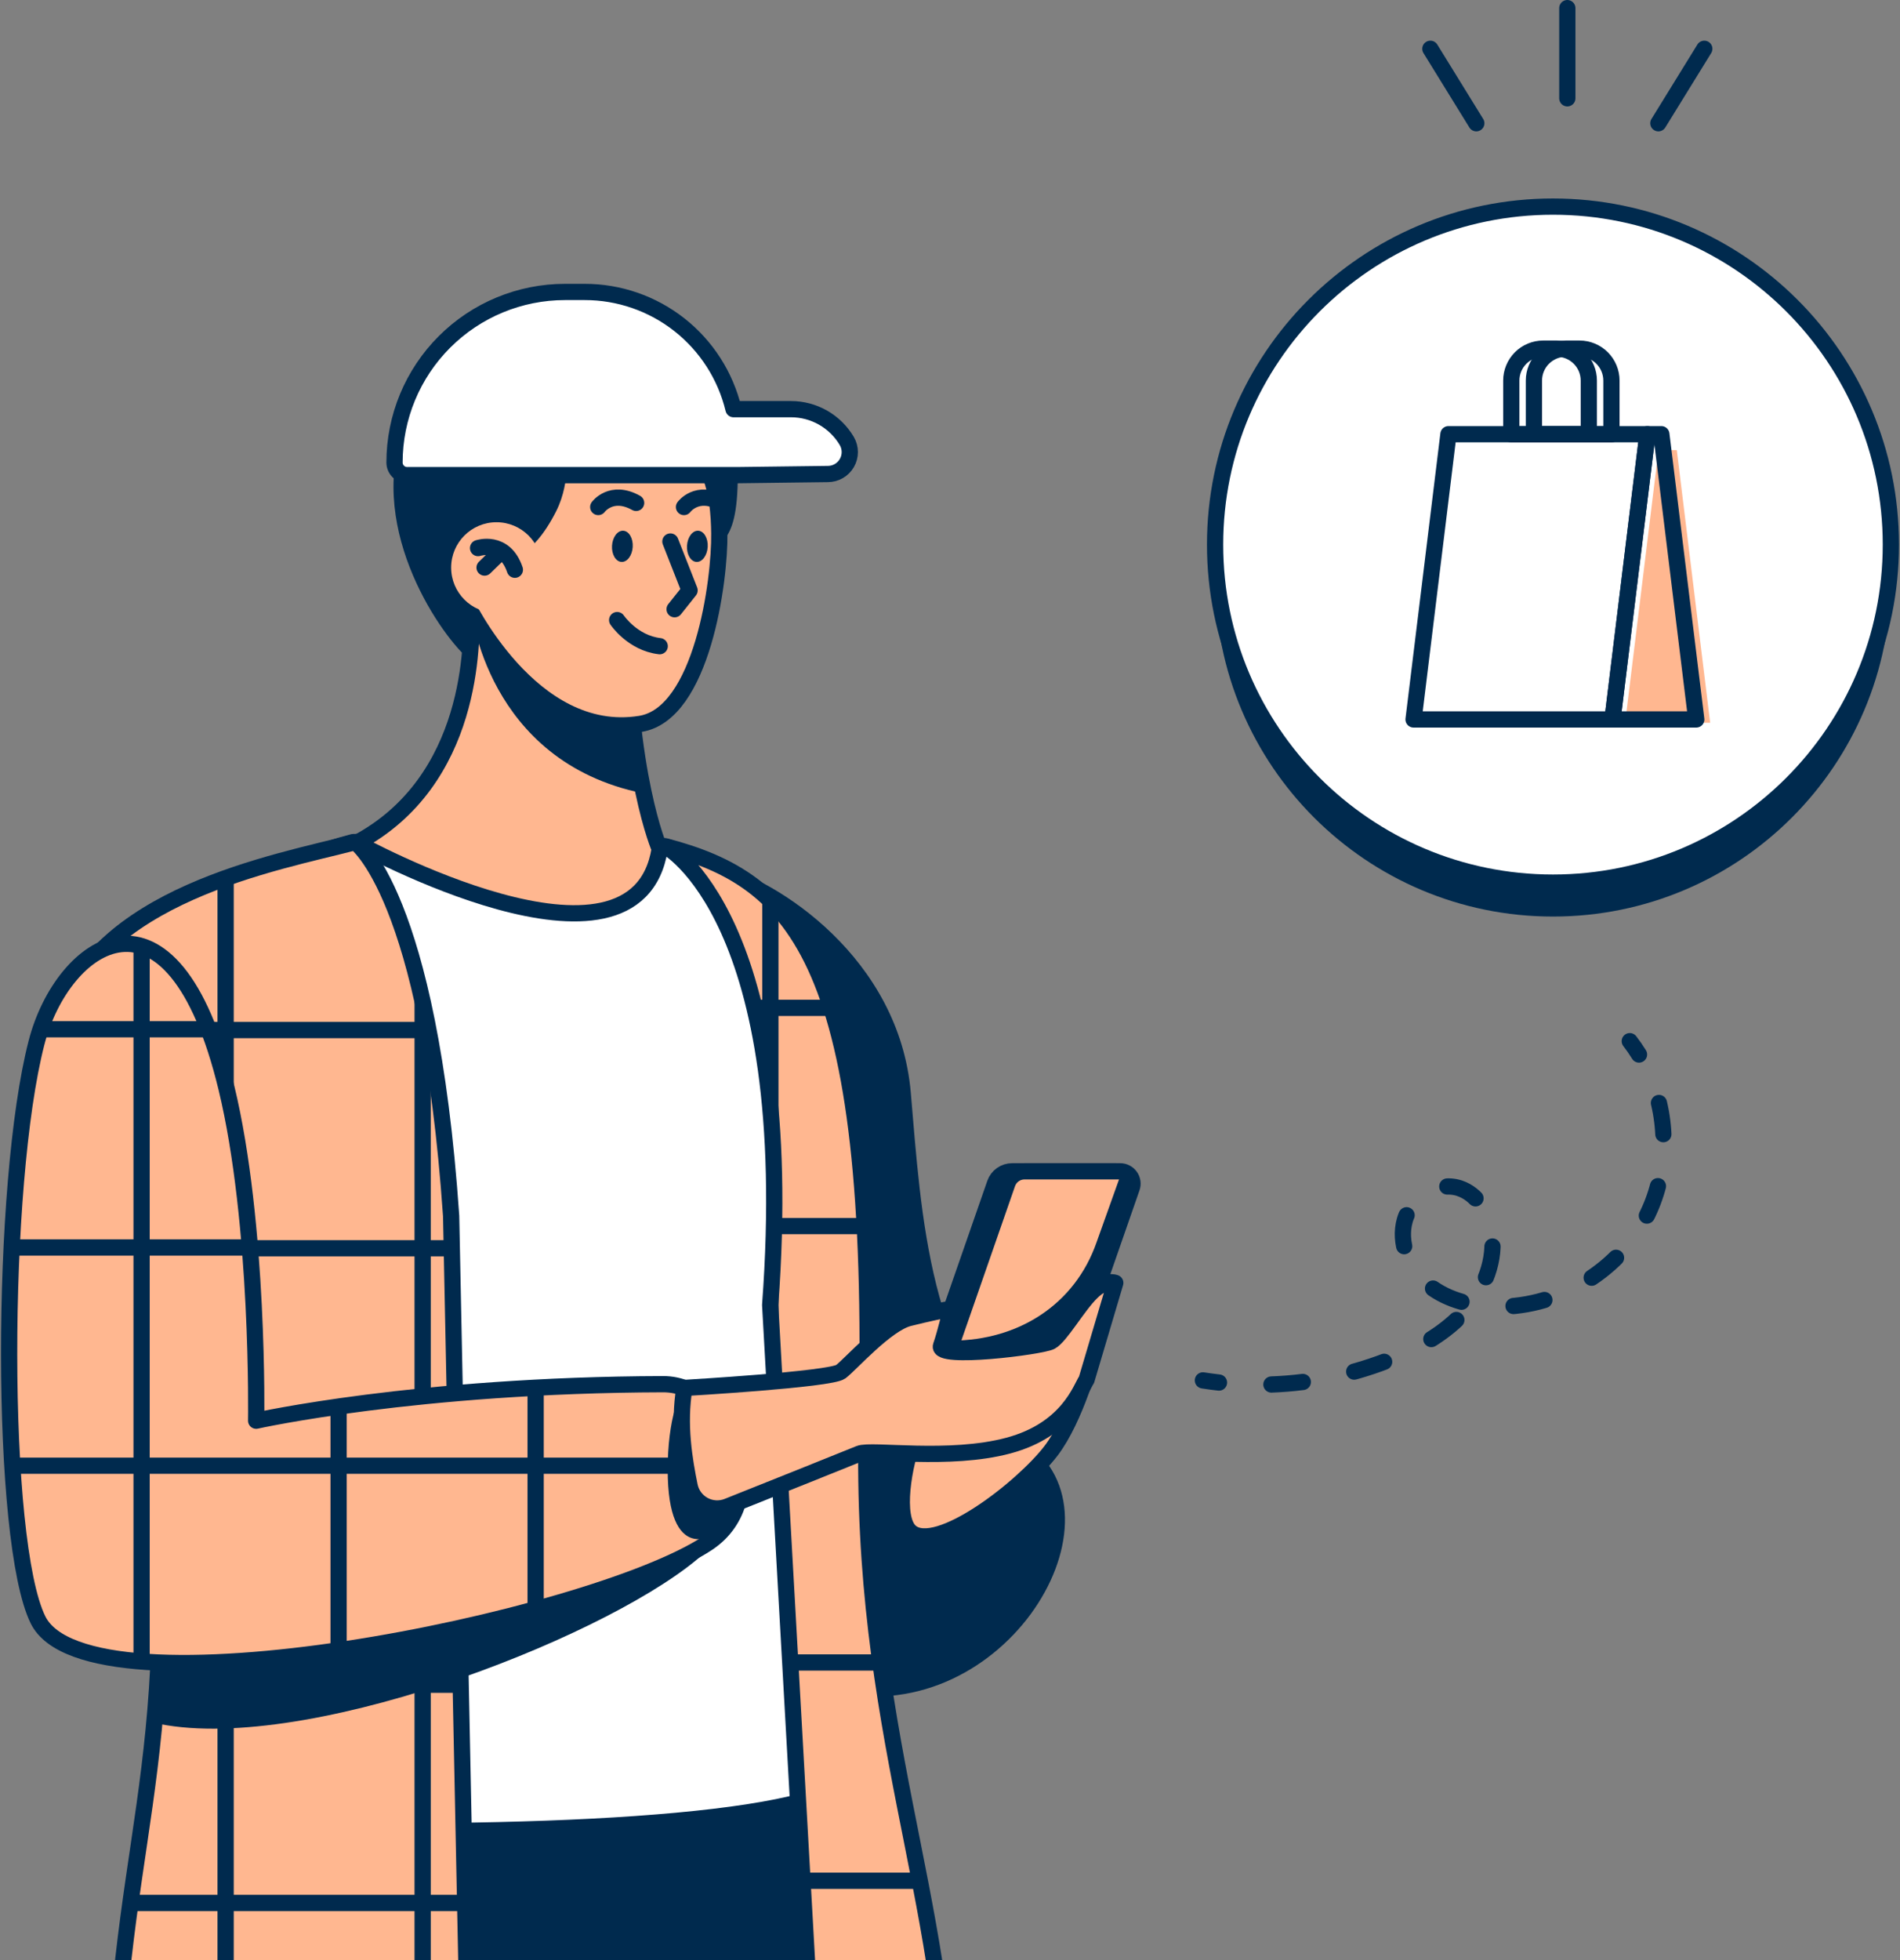 <svg width="702" height="724" viewBox="0 0 702 724" fill="none" xmlns="http://www.w3.org/2000/svg">
    <rect x="0" y="0" width="702" height="724" fill="#808080" stroke="none"/>
    <path d="M368.784 1023.96C337.044 757.74 317.504 671.73 308.014 651.68L175.314 667.47C175.134 667.52 174.964 667.59 174.784 667.65C112.844 669.03 67.384 666.2 67.384 666.2C68.264 697.45 56.384 949.2 53.574 981.2C51.444 1005.5 48.834 1096.08 50.184 1161.59C50.914 1196.93 42.424 1201.69 42.184 1216.59C41.714 1240.52 56.544 1248.45 51.744 1265.59C43.694 1294.26 70.064 1292.75 70.064 1292.75C70.064 1292.75 104.624 1299.61 130.824 1292.75C130.824 1292.75 133.344 1274.41 138.294 1246.9C147.784 1194.09 156.544 1107.46 166.864 1051.9C170.494 1032.36 185.694 952.9 199.684 870.4C221.974 948.06 244.274 1034.8 264.254 1109.68C279.674 1167.43 298.314 1201.84 296.384 1228.27C294.724 1250.95 317.574 1259.21 315.384 1273.55C312.614 1291.64 332.174 1295.3 332.174 1295.3C357.714 1304.57 410.014 1287.78 410.014 1287.78C410.014 1287.78 383.564 1147.99 368.784 1023.96Z" fill="#002A4E"/>
    <path d="M264.514 319.2C287.514 324.85 332.254 354.01 336.514 403.57C340.374 448.35 343.194 504.89 380.514 533.9C417.834 562.91 368.924 640.67 305.894 624.38C242.864 608.09 264.514 319.2 264.514 319.2Z" fill="#002A4E"/>
    <path d="M336.384 565.77C346.124 574.14 377.874 549.56 388.384 535.77C397.294 524.05 403.604 501.57 404.244 497.17C404.884 492.77 401.464 473.94 401.464 473.94C401.464 473.94 393.464 471.08 391.724 484.09C389.984 497.1 378.084 517.09 372.404 516.92C359.634 516.61 382.484 502.24 383.034 497.04C383.584 491.84 381.114 490.19 381.114 490.19C381.114 490.19 359.114 502.75 355.804 505.11C352.494 507.47 341.614 521.39 337.804 530.97C333.994 540.55 330.384 560.55 336.384 565.77Z" fill="#FFB790" stroke="#002A4E" stroke-width="6" stroke-linecap="round" stroke-linejoin="round"/>
    <path d="M68.084 674.74C173.224 678.97 284.254 675.25 310.134 660.1C331.674 647.51 288.894 579.91 292.464 509.1C294.574 467.35 300.224 358.93 292.464 344.77C284.704 330.61 272.904 325.3 248.084 313.37C237.514 308.29 130.484 311.01 130.484 311.01C82.834 323.52 64.284 348.64 79.014 520.43L68.084 674.74Z" fill="white" stroke="#002A4E" stroke-width="6" stroke-linecap="round" stroke-linejoin="round"/>
    <path d="M166.684 449.13L173.774 796.83C99.244 833.53 41.244 798.34 41.244 798.34C42.164 676.59 67.804 660.49 56.114 524.28C50.384 456.89 12.684 409.83 21.164 378.63C34.324 330.29 102.264 318.63 131.224 311.03C131.224 311.03 158.504 329.83 166.684 449.13Z" fill="#FFB790"/>
    <mask id="mask0_137_2036" style="mask-type:luminance" maskUnits="userSpaceOnUse" x="19" y="311" width="155" height="503">
        <path d="M166.684 449.13L173.774 796.83C99.244 833.53 41.244 798.34 41.244 798.34C42.164 676.59 67.804 660.49 56.114 524.28C50.384 456.89 12.684 409.83 21.164 378.63C34.324 330.29 102.264 318.63 131.224 311.03C131.224 311.03 158.504 329.83 166.684 449.13Z" fill="white"/>
    </mask>
    <g mask="url(#mask0_137_2036)">
        <path d="M-159.166 380.44H267.294" stroke="#002A4E" stroke-width="6" stroke-linecap="round" stroke-linejoin="round"/>
        <path d="M-159.166 461.04H313.614" stroke="#002A4E" stroke-width="6" stroke-linecap="round" stroke-linejoin="round"/>
        <path d="M-198.326 541.63H313.614" stroke="#002A4E" stroke-width="6" stroke-linecap="round" stroke-linejoin="round"/>
        <path d="M-219.206 622.23H412.904" stroke="#002A4E" stroke-width="6" stroke-linecap="round" stroke-linejoin="round"/>
        <path d="M-219.206 702.83H412.904" stroke="#002A4E" stroke-width="6" stroke-linecap="round" stroke-linejoin="round"/>
        <path d="M83.364 -203.81V1328.38" stroke="#002A4E" stroke-width="6" stroke-linecap="round" stroke-linejoin="round"/>
        <path d="M156.154 -203.81V1328.38" stroke="#002A4E" stroke-width="6" stroke-linecap="round" stroke-linejoin="round"/>
    </g>
    <path d="M166.684 449.13L173.774 796.83C99.244 833.53 41.244 798.34 41.244 798.34C42.164 676.59 67.804 660.49 56.114 524.28C50.384 456.89 12.684 409.83 21.164 378.63C34.324 330.29 102.264 318.63 131.224 311.03C131.224 311.03 158.504 329.83 166.684 449.13Z" stroke="#002A4E" stroke-width="6" stroke-linecap="round" stroke-linejoin="round"/>
    <path d="M284.564 482L301.934 791.47C337.074 803.54 350.374 785.35 350.374 785.35C350.374 701.4 317.564 638.67 320.214 526.57C324.284 354.2 293.524 325.07 245.874 312.57C245.874 312.56 295.204 338.62 284.564 482Z" fill="#FFB790"/>
    <mask id="mask1_137_2036" style="mask-type:luminance" maskUnits="userSpaceOnUse" x="245" y="312" width="106" height="484">
        <path d="M284.564 482L301.934 791.47C337.074 803.54 350.374 785.35 350.374 785.35C350.374 701.4 317.564 638.67 320.214 526.57C324.284 354.2 293.524 325.07 245.874 312.57C245.874 312.56 295.204 338.62 284.564 482Z" fill="white"/>
    </mask>
    <g mask="url(#mask1_137_2036)">
        <path d="M42.104 372.24H468.564" stroke="#002A4E" stroke-width="6" stroke-linecap="round" stroke-linejoin="round"/>
        <path d="M42.104 452.84H514.884" stroke="#002A4E" stroke-width="6" stroke-linecap="round" stroke-linejoin="round"/>
        <path d="M2.944 533.43H514.884" stroke="#002A4E" stroke-width="6" stroke-linecap="round" stroke-linejoin="round"/>
        <path d="M-17.936 614.03H614.174" stroke="#002A4E" stroke-width="6" stroke-linecap="round" stroke-linejoin="round"/>
        <path d="M-17.936 694.63H614.174" stroke="#002A4E" stroke-width="6" stroke-linecap="round" stroke-linejoin="round"/>
        <path d="M284.634 -212.01V1320.18" stroke="#002A4E" stroke-width="6" stroke-linecap="round" stroke-linejoin="round"/>
    </g>
    <path d="M284.564 482L301.934 791.47C337.074 803.54 350.374 785.35 350.374 785.35C350.374 701.4 317.564 638.67 320.214 526.57C324.284 354.2 293.524 325.07 245.874 312.57C245.874 312.56 295.204 338.62 284.564 482Z" stroke="#002A4E" stroke-width="6" stroke-linecap="round" stroke-linejoin="round"/>
    <path d="M265.584 566.54C263.326 570.305 260.421 573.643 257.004 576.4C220.494 606.26 110.224 648.77 56.474 636.2C57.154 628.69 57.684 621.31 58.094 614.01C120.744 616.82 229.304 591.01 261.274 570.01C262.819 568.995 264.263 567.833 265.584 566.54Z" fill="#002A4E"/>
    <path d="M83.644 401.72C95.844 452 94.644 524.72 94.644 524.72C94.644 524.72 153.794 511.48 245.014 511.23C270.014 511.16 286.544 553.44 261.304 570.02C217.814 598.58 32.554 636.09 14.024 598.24C-0.196 569.24 0.024 437.24 13.504 385.06C23.014 348.16 63.674 319.44 83.644 401.72Z" fill="#FFB790"/>
    <mask id="mask2_137_2036" style="mask-type:luminance" maskUnits="userSpaceOnUse" x="3" y="348" width="271" height="267">
        <path d="M83.644 401.72C95.844 452 94.644 524.72 94.644 524.72C94.644 524.72 153.794 511.48 245.014 511.23C270.014 511.16 286.544 553.44 261.304 570.02C217.814 598.58 32.554 636.09 14.024 598.24C-0.196 569.24 0.024 437.24 13.504 385.06C23.014 348.16 63.674 319.44 83.644 401.72Z" fill="white"/>
    </mask>
    <g mask="url(#mask2_137_2036)">
        <path d="M-117.416 380.15H355.354" stroke="#002A4E" stroke-width="6" stroke-linecap="round" stroke-linejoin="round"/>
        <path d="M-156.576 460.75H355.354" stroke="#002A4E" stroke-width="6" stroke-linecap="round" stroke-linejoin="round"/>
        <path d="M-177.456 541.35H454.654" stroke="#002A4E" stroke-width="6" stroke-linecap="round" stroke-linejoin="round"/>
        <path d="M52.314 -284.7V1247.5" stroke="#002A4E" stroke-width="6" stroke-linecap="round" stroke-linejoin="round"/>
        <path d="M125.104 -284.7V1247.5" stroke="#002A4E" stroke-width="6" stroke-linecap="round" stroke-linejoin="round"/>
        <path d="M197.904 -284.7V1247.5" stroke="#002A4E" stroke-width="6" stroke-linecap="round" stroke-linejoin="round"/>
        <path d="M270.704 -284.7V1247.5" stroke="#002A4E" stroke-width="6" stroke-linecap="round" stroke-linejoin="round"/>
    </g>
    <path d="M83.644 401.72C95.844 452 94.644 524.72 94.644 524.72C94.644 524.72 153.794 511.48 245.014 511.23C270.014 511.16 286.544 553.44 261.304 570.02C217.814 598.58 32.554 636.09 14.024 598.24C-0.196 569.24 0.024 437.24 13.504 385.06C23.014 348.16 63.674 319.44 83.644 401.72Z" stroke="#002A4E" stroke-width="6" stroke-linecap="round" stroke-linejoin="round"/>
    <path d="M254.304 512.67C251.064 512.38 246.694 524.43 246.694 542.81C246.694 577.81 263.824 567.99 266.534 564.55C280.624 546.63 269.664 514.02 254.304 512.67Z" fill="#002A4E"/>
    <path d="M385.244 522.28H342.594C342.071 522.28 341.556 522.156 341.092 521.916C340.627 521.677 340.227 521.33 339.924 520.904C339.622 520.478 339.426 519.985 339.353 519.468C339.279 518.95 339.331 518.423 339.504 517.93L367.624 437.1C368.084 435.786 368.942 434.648 370.078 433.844C371.214 433.04 372.572 432.608 373.964 432.61H412.384C413.112 432.609 413.829 432.783 414.477 433.117C415.124 433.45 415.682 433.934 416.104 434.527C416.526 435.12 416.799 435.806 416.902 436.527C417.005 437.247 416.933 437.982 416.694 438.67L388.384 520.08C388.159 520.73 387.734 521.293 387.17 521.688C386.606 522.083 385.932 522.29 385.244 522.28Z" fill="#FFB790" stroke="#002A4E" stroke-width="6" stroke-linecap="round" stroke-linejoin="round"/>
    <path d="M386.764 522.28H347.164C346.641 522.28 346.126 522.156 345.662 521.916C345.197 521.677 344.797 521.33 344.495 520.904C344.192 520.478 343.996 519.985 343.923 519.468C343.849 518.95 343.901 518.423 344.074 517.93L372.194 437.1C372.654 435.786 373.512 434.648 374.648 433.844C375.784 433.04 377.142 432.608 378.534 432.61H413.874C414.602 432.609 415.319 432.782 415.967 433.116C416.614 433.449 417.171 433.933 417.592 434.527C418.014 435.121 418.286 435.807 418.388 436.528C418.489 437.248 418.415 437.983 418.174 438.67L389.854 520.08C389.631 520.722 389.214 521.279 388.66 521.674C388.107 522.068 387.444 522.28 386.764 522.28Z" fill="#FFB790" stroke="#002A4E" stroke-width="6" stroke-linecap="round" stroke-linejoin="round"/>
    <path d="M418.174 438.67L389.854 520.08C389.631 520.722 389.214 521.279 388.66 521.674C388.107 522.068 387.444 522.28 386.764 522.28H347.144C346.622 522.279 346.109 522.154 345.645 521.915C345.182 521.677 344.782 521.331 344.479 520.906C344.176 520.482 343.978 519.992 343.902 519.476C343.827 518.96 343.875 518.433 344.044 517.94L351.884 495.14C376.214 495.03 397.094 481.89 405.124 458.9L414.504 432.65C415.171 432.744 415.81 432.985 416.374 433.355C416.937 433.725 417.412 434.216 417.763 434.792C418.114 435.368 418.332 436.014 418.404 436.685C418.475 437.355 418.396 438.033 418.174 438.67Z" fill="#002A4E"/>
    <path d="M401.454 509.57C399.264 512.87 394.574 528 372.614 533.9C350.654 539.8 322.034 535.06 317.504 536.9C314.264 538.25 285.114 549.9 268.804 556.41C267.393 556.968 265.878 557.21 264.364 557.12C262.85 557.03 261.373 556.609 260.039 555.888C258.705 555.166 257.545 554.162 256.64 552.944C255.736 551.726 255.109 550.325 254.804 548.84C252.934 539.62 250.564 526.18 252.874 512.62C252.874 512.62 306.874 509.5 310.654 506.62C314.434 503.74 327.414 488.92 335.914 486.8C342.914 485.04 349.024 483.8 351.474 483.39C351.134 484.46 349.364 492.25 347.674 497.08C345.864 502.27 384.734 497.38 388.274 495.49C391.814 493.6 398.054 482.49 403.274 477.34C408.494 472.19 412.064 473.82 412.064 473.82L401.454 509.57Z" fill="#FFB790" stroke="#002A4E" stroke-width="6" stroke-linecap="round" stroke-linejoin="round"/>
    <path d="M174.294 244.26C165.774 238.43 137.084 200.05 147.714 162.62C158.344 125.19 173.954 109.62 196.504 112.8C196.504 112.8 213.684 101.18 247.334 121.32C279.714 140.69 272.594 148.46 272.594 175.07C272.594 204.7 264.144 198.07 258.784 209.62C254.024 219.89 257.154 274 232.144 267.05C204.644 259.41 174.294 244.26 174.294 244.26Z" fill="#002A4E"/>
    <path d="M174.084 225.01C174.534 237.14 174.944 288.39 131.804 311.31C131.804 311.31 235.004 368.31 243.744 313.56C243.744 313.56 231.614 286.14 231.614 225.01H174.084Z" fill="#FFB790" stroke="#002A4E" stroke-width="6" stroke-linecap="round" stroke-linejoin="round"/>
    <path d="M237.574 292.99C179.574 281.21 174.084 224.99 174.084 224.99H231.614C231.614 252.67 234.864 280.27 237.574 292.99Z" fill="#002A4E"/>
    <path d="M236.624 267.35C196.064 273.91 171.624 221.46 171.624 221.46C162.944 216.54 176.964 203.13 179.854 203.08C185.144 206.13 194.314 204.25 202.774 187.54C208.344 176.54 204.904 166.97 210.394 161.75C211.872 160.439 213.465 159.264 215.154 158.24C219.27 155.725 224 154.396 228.824 154.4C264.394 154.4 265.594 185.02 265.764 197C266.004 214.32 259.454 263.66 236.624 267.35Z" fill="#FFB790" stroke="#002A4E" stroke-width="6" stroke-linecap="round" stroke-linejoin="round"/>
    <path d="M233.771 202.001C233.956 198.82 232.395 196.141 230.283 196.018C228.172 195.895 226.309 198.374 226.124 201.555C225.938 204.736 227.499 207.415 229.611 207.539C231.723 207.662 233.585 205.183 233.771 202.001Z" fill="#002A4E"/>
    <path d="M261.475 201.999C261.661 198.817 260.099 196.139 257.988 196.015C255.876 195.892 254.014 198.371 253.828 201.552C253.642 204.734 255.204 207.412 257.315 207.536C259.427 207.659 261.289 205.18 261.475 201.999Z" fill="#002A4E"/>
    <path d="M247.694 200L254.784 218.05L249.244 225.01" fill="#FFB790"/>
    <path d="M247.694 200L254.784 218.05L249.244 225.01" stroke="#002A4E" stroke-width="6" stroke-linecap="round" stroke-linejoin="round"/>
    <path d="M183.434 226.38C192.685 226.38 200.184 218.881 200.184 209.63C200.184 200.379 192.685 192.88 183.434 192.88C174.183 192.88 166.684 200.379 166.684 209.63C166.684 218.881 174.183 226.38 183.434 226.38Z" fill="#FFB790"/>
    <path d="M176.634 202.43C176.634 202.43 186.424 199.13 190.234 210.43L176.634 202.43Z" fill="#FFB790"/>
    <path d="M176.634 202.43C176.634 202.43 186.424 199.13 190.234 210.43" stroke="#002A4E" stroke-width="6" stroke-linecap="round" stroke-linejoin="round"/>
    <path d="M184.554 204.25L179.034 209.63" stroke="#002A4E" stroke-width="6" stroke-linecap="round" stroke-linejoin="round"/>
    <path d="M221.034 187.26C221.034 187.26 225.854 180.61 235.034 185.74" stroke="#002A4E" stroke-width="6" stroke-linecap="round" stroke-linejoin="round"/>
    <path d="M252.714 187.26C252.714 187.26 257.534 180.61 266.714 185.74" stroke="#002A4E" stroke-width="6" stroke-linecap="round" stroke-linejoin="round"/>
    <path d="M228.024 229.02C228.024 229.02 233.704 237.5 243.744 238.66" stroke="#002A4E" stroke-width="6" stroke-linecap="round" stroke-linejoin="round"/>
    <path d="M573.784 338.52C642.731 338.52 698.624 282.627 698.624 213.68C698.624 144.733 642.731 88.84 573.784 88.84C504.837 88.84 448.944 144.733 448.944 213.68C448.944 282.627 504.837 338.52 573.784 338.52Z" fill="#002A4E"/>
    <path d="M573.784 325.99C642.731 325.99 698.624 270.097 698.624 201.15C698.624 132.203 642.731 76.31 573.784 76.31C504.837 76.31 448.944 132.203 448.944 201.15C448.944 270.097 504.837 325.99 573.784 325.99Z" fill="white" stroke="#002A4E" stroke-width="6" stroke-linecap="round" stroke-linejoin="round"/>
    <path d="M600.394 266.95H528.904L541.234 166.25H612.724L600.394 266.95Z" fill="white"/>
    <path d="M631.864 266.95H600.444L612.774 166.25H619.534L631.864 266.95Z" fill="#FFB790"/>
    <path d="M626.724 265.72H595.774L608.674 160.37H613.824L626.724 265.72Z" stroke="#002A4E" stroke-width="6" stroke-linecap="round" stroke-linejoin="round"/>
    <path d="M608.674 160.37L595.774 265.72H522.274L535.164 160.37H608.674Z" stroke="#002A4E" stroke-width="6" stroke-linecap="round" stroke-linejoin="round"/>
    <path d="M578.534 128.77H583.614C586.737 128.775 589.731 130.02 591.938 132.23C594.144 134.441 595.384 137.437 595.384 140.56V160.42H566.744V140.56C566.744 137.433 567.986 134.434 570.197 132.223C572.408 130.012 575.407 128.77 578.534 128.77Z" stroke="#002A4E" stroke-width="6" stroke-linecap="round" stroke-linejoin="round"/>
    <path d="M570.154 128.77H575.234C578.361 128.77 581.36 130.012 583.571 132.223C585.782 134.434 587.024 137.433 587.024 140.56V160.42H558.384V140.56C558.384 137.433 559.626 134.434 561.837 132.223C564.048 130.012 567.047 128.77 570.174 128.77H570.154Z" stroke="#002A4E" stroke-width="6" stroke-linecap="round" stroke-linejoin="round"/>
    <path d="M305.884 175.07C307.306 175.068 308.702 174.693 309.933 173.98C311.164 173.268 312.185 172.244 312.895 171.011C313.604 169.779 313.977 168.381 313.975 166.959C313.973 165.537 313.596 164.141 312.884 162.91C310.769 159.319 307.754 156.342 304.135 154.274C300.517 152.206 296.421 151.119 292.254 151.12H271.014C268.04 138.776 260.997 127.792 251.019 119.939C241.042 112.086 228.711 107.821 216.014 107.83H208.764C192.055 107.83 176.031 114.468 164.216 126.282C152.401 138.097 145.764 154.121 145.764 170.83C145.766 172.067 146.26 173.252 147.135 174.126C148.011 174.999 149.197 175.49 150.434 175.49H272.594L305.884 175.07Z" fill="white" stroke="#002A4E" stroke-width="6" stroke-linecap="round" stroke-linejoin="round"/>
    <path d="M444.444 509.83C446.444 510.14 448.444 510.41 450.384 510.63" stroke="#002A4E" stroke-width="6" stroke-linecap="round" stroke-linejoin="round"/>
    <path d="M469.754 511.35C485.308 510.784 500.638 507.466 515.034 501.55C524.874 497.49 534.384 492.08 541.424 484.1C548.464 476.12 552.774 465.27 551.094 454.77C550.004 447.89 545.834 441.02 539.214 438.85C530.944 436.15 521.434 442.3 519.044 450.66C516.654 459.02 520.494 468.35 527.044 474.03C533.594 479.71 542.514 482.15 551.194 482.56C574.284 483.63 597.384 470.32 608.044 449.83C616.264 434.01 616.704 414.55 609.974 398.1" stroke="#002A4E" stroke-width="6" stroke-linecap="round" stroke-linejoin="round" stroke-dasharray="11.64 19.39"/>
    <path d="M605.574 389.47C604.523 387.769 603.385 386.123 602.164 384.54" stroke="#002A4E" stroke-width="6" stroke-linecap="round" stroke-linejoin="round"/>
    <path d="M528.484 18.02L545.454 45.52" stroke="#002A4E" stroke-width="6" stroke-linecap="round" stroke-linejoin="round"/>
    <path d="M629.694 18.02L612.724 45.52" stroke="#002A4E" stroke-width="6" stroke-linecap="round" stroke-linejoin="round"/>
    <path d="M579.084 36.31V3" stroke="#002A4E" stroke-width="6" stroke-linecap="round" stroke-linejoin="round"/>
</svg>
